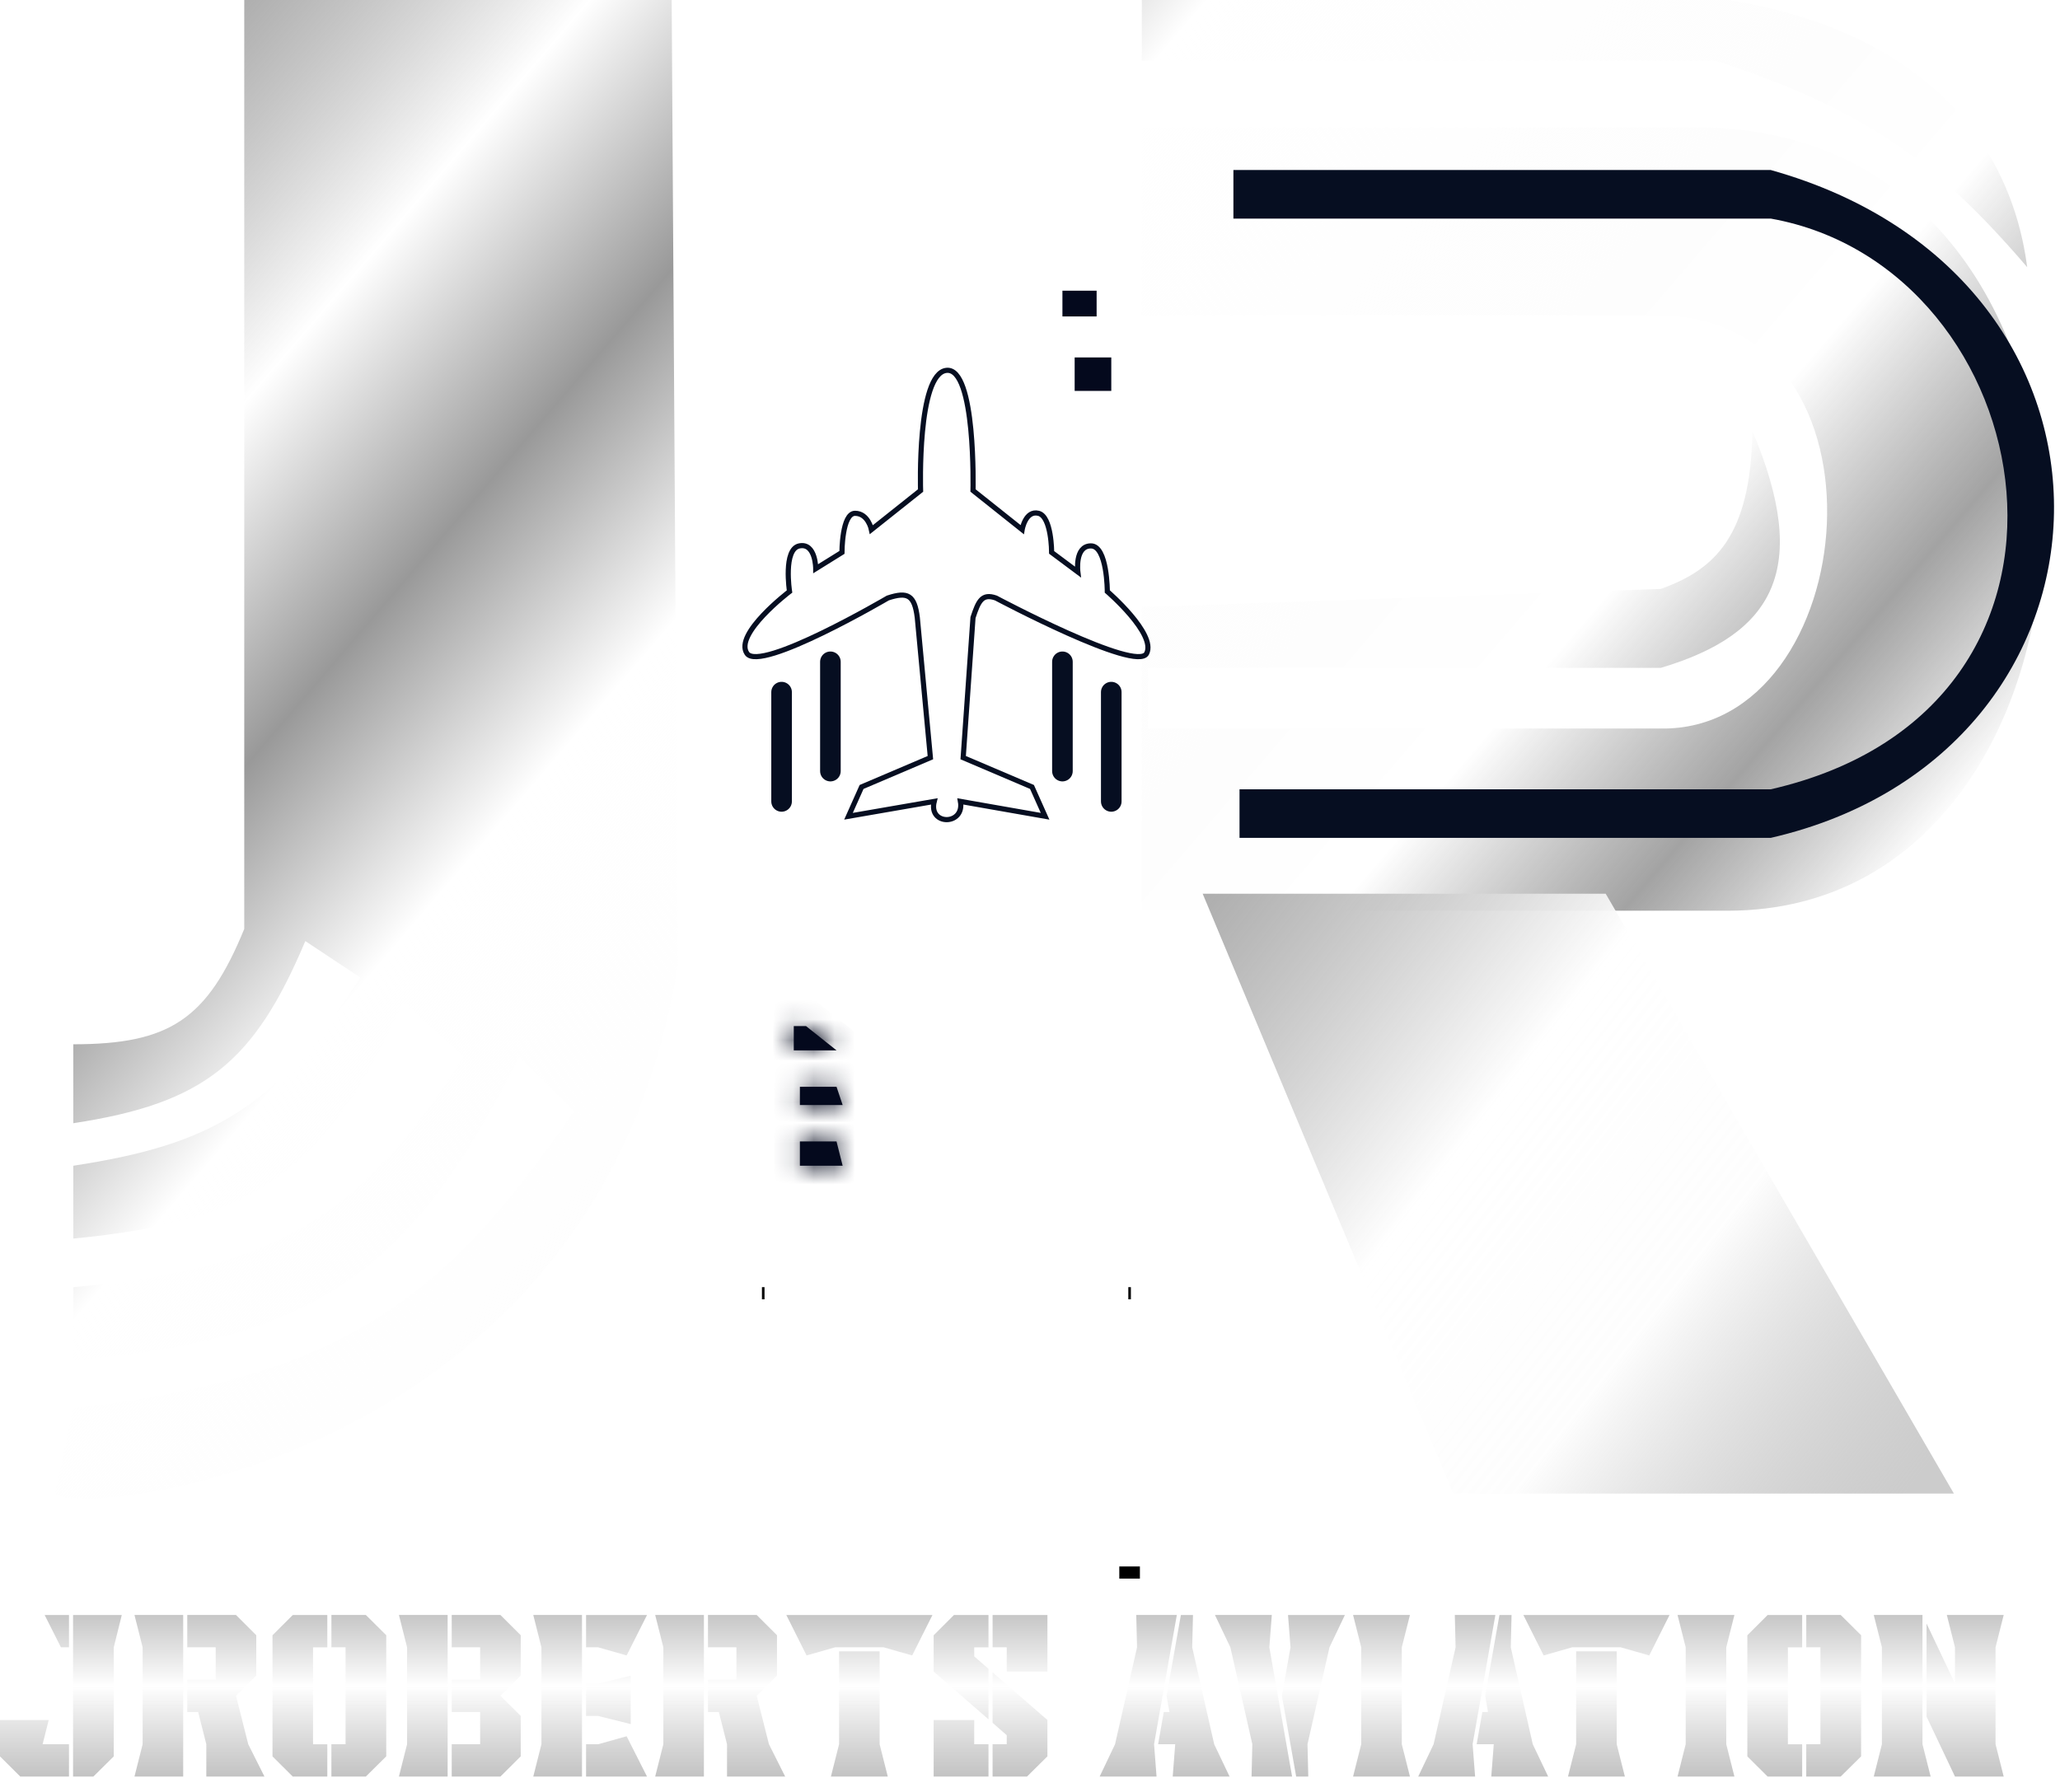 <svg xmlns="http://www.w3.org/2000/svg" width="100" height="87" fill="none" xmlns:v="https://vecta.io/nano"><style><![CDATA[.B{fill:#fff}.C{color-interpolation-filters:sRGB}.D{flood-opacity:0}.E{stroke-width:.125}]]></style><g clip-path="url(#Q)"><g filter="url(#D)"><path d="M32.605 0H11.857v45.099c-1.799 4.397-3.633 5.597-8.299 5.6v3.832c6.363-.964 8.784-2.957 11.263-8.843l2.668 1.769c-4.084 6.355-7.249 8.12-13.931 9.138v3.537c8.656-.829 12.278-3.17 16.006-11.496l2.964 2.653c-5.122 8.009-9.354 10.34-18.97 11.201v3.537c11.579-.962 16.369-4.117 21.638-14.738l2.668 2.653C21.354 63.502 16.2 66.885 3.557 68.385l-.889 4.127c1.031 1.207 26.351-1.297 30.233-25.644L32.605 0z" fill="url(#L)"/><path d="M55.428 15.316v.01s-.131-.004 0-.01V6.19 2.948 0h28.455c8.643 1.372 13.635 6.19 14.524 12.97-4.475-5.223-7.997-7.69-15.117-10.022H55.428V6.19h26.973c22.527 0 21.638 38.024 1.482 38.024H55.725h-.296V29.476l25.194-.884c2.615-.944 4.361-2.542 4.446-7.664 2.827 6.692 1.065 9.851-4.446 11.496H55.725v2.945h24.898c9.86.145 11.633-19.948 0-20.044l-13.931-.042c-9.075-.004-10.944.019-11.263.033z" fill="url(#L)"/></g><path d="M54.835 76.05v.59" stroke="#000"/><path d="M59.874 8.254v2.358h26.084c13.267 2.364 17.247 23.758 0 27.708H60.171v2.358h25.787c17.88-4.112 18.787-27.164 0-32.424H59.874z" fill="#060e21"/><g filter="url(#E)"><path d="M70.544 72.512L58.382 43.389h19.564L94.85 72.512H70.544z" fill="url(#M)"/></g><g filter="url(#F)" class="B"><use href="#R"/></g><g filter="url(#G)" class="B"><path d="M39.718 72.514v-9.432h1.779v9.432h-1.779z"/></g><g filter="url(#H)" class="B"><path d="M42.682 72.514v-9.432h1.779v9.432h-1.779z"/></g><g filter="url(#I)" class="B"><path d="M53.353 72.514v-9.432h1.779v9.432h-1.779z"/></g><g filter="url(#J)" class="B"><path d="M50.389 72.514v-9.432h1.779v9.432h-1.779z"/></g><g filter="url(#K)" class="B"><path d="M47.425 72.514v-9.432h1.779v9.432h-1.779z"/></g><g class="B"><path d="M36.754 0v62.49h4.743V0h-4.742zm13.34 13.559V62.49h5.037V0H50l.094 12.97h1.48l.593.59h-2.073z"/></g><g stroke="#04091d"><path d="M51.574 14.738h1.66" stroke-width="1.25"/><path d="M52.168 18.166h1.778" stroke-width="1.625"/></g><g fill="#04091d"><path d="M39.126 49.815h-.593v1.179h2.075l-1.482-1.179zm1.482 2.948H38.83v.884h2.075l-.297-.884zm0 2.653H38.83v1.179h2.075l-.297-1.179z"/></g><mask id="A" maskUnits="userSpaceOnUse" x="38" y="49" width="3" height="8"><g class="B"><path d="M39.126 49.815h-.593v1.179h2.075l-1.482-1.179zm1.482 2.948H38.83v.884h2.075l-.297-.884zm0 2.653H38.83v1.179h2.075l-.297-1.179z"/></g></mask><g mask="url(#A)"><path d="M38.533 49.815v-1.25h-1.25v1.25h1.25zm.593 0l.778-.978-.342-.272h-.437v1.25zm1.482 1.179v1.25h3.579l-2.801-2.228-.778.978zm-2.075 0h-1.25v1.25h1.25v-1.25zm.296 1.769v-1.25h-1.25v1.25h1.25zm1.778 0l1.185-.397-.286-.853h-.899v1.25zm.297.884v1.25h1.737l-.552-1.647-1.185.397zm-2.075 0h-1.25v1.25h1.25v-1.25zm0 1.769v-1.25h-1.25v1.25h1.25zm1.778 0l1.212-.305-.238-.945h-.975v1.25zm.297 1.179v1.25h1.603l-.391-1.555-1.212.305zm-2.075 0h-1.25v1.25h1.25v-1.25zm-.296-5.529h.593v-2.5h-.593v2.5zm-.185-.272l1.482 1.179 1.556-1.956-1.482-1.179-1.556 1.956zm2.26-1.049h-2.075v2.5h2.075v-2.5zm-.825 1.25v-1.179h-2.5v1.179h2.5zm-.954 3.019h1.778v-2.5h-1.778v2.5zm.593-.853l.296.884 2.37-.795-.296-.884-2.37.795zm1.482-.763h-2.075v2.5h2.075v-2.5zm-.825 1.25v-.884h-2.5v.884h2.5zm-1.25 3.019h1.778v-2.5h-1.778v2.5zm.566-.945l.296 1.179 2.425-.609-.296-1.179-2.425.609zm1.509-.376h-2.075v2.5h2.075v-2.5zm-.825 1.25v-1.179h-2.5v1.179h2.5z" fill="#04091d"/></g><path d="M93.72 86.25h-2.761l.396-1.57v-4.704l-.396-1.57h2.365v6.273l.396 1.57zm3.547 0h-2.365l-1.38-2.91v-4.518l1.38 2.91v-1.756l-.396-1.57h2.761l-.396 1.57v4.704l.396 1.57z" fill="url(#N)"/><use href="#S" fill="url(#O)"/><use href="#T" fill="url(#O)"/><path d="M80.059 80.371l-1.38-.394h-2.365l-1.38.394-.984-1.964h7.095l-.984 1.964zm-1.182 5.879h-2.761l.396-1.57v-4.507h1.969v4.507l.396 1.57z" fill="url(#O)"/><path d="M71.606 86.25h-2.761l.748-1.57 1.067-4.704-.038-1.57h1.969l-1.105 6.273.121 1.57zm3.547 0h-2.761l.121-1.57h-.83l.275-1.564h.275l-.137-.788.693-3.921h.588l-.038 1.57 1.067 4.704.748 1.57z" fill="url(#N)"/><path d="M68.444 86.25h-2.761l.396-1.57v-4.704l-.396-1.57h2.761l-.396 1.57v4.704l.396 1.57z" fill="url(#O)"/><path d="M62.724 86.25h-1.969l.038-1.57-1.067-4.704-.748-1.57h2.761l-.121 1.57 1.105 6.273zm.786 0h-.589l-.693-3.921.418-2.352-.121-1.57h2.761l-.748 1.57-1.067 4.704.038 1.57z" fill="url(#O)"/><path d="M56.142 86.25h-2.761l.748-1.57 1.067-4.704-.038-1.57h1.969l-1.105 6.273.121 1.57zm3.547 0h-2.761l.121-1.57h-.83l.275-1.564h.275l-.138-.788.693-3.921h.588l-.038 1.57 1.067 4.704.748 1.57z" fill="url(#P)"/><path d="M47.985 83.472l-2.662-2.319v-1.761l.984-.984h1.678v1.57h-.693v.438l.693.602v2.456zm2.86-2.319h-1.974v-1.176h-.687v-1.57h2.662v2.746zm-.99 5.097h-1.672v-1.57h.687v-.438l-.687-.602v-2.45l2.662 2.314v1.766l-.99.979zm-1.87 0h-2.662v-2.745h1.969v1.176h.693v1.57z" fill="url(#O)"/><path d="M44.279 80.371l-1.38-.394h-2.365l-1.38.394-.984-1.964h7.095l-.985 1.964zm-1.182 5.879h-2.761l.396-1.57v-4.507H42.7v4.507l.396 1.57z" fill="url(#O)"/><path d="M34.17 86.25h-2.365l.396-1.57v-4.704l-.396-1.57h2.365v7.843zm3.943 0h-2.821v-1.57l-.396-1.564h-.528v-1.57h1.381v-1.57h-1.381v-1.57h2.365l.985.984v1.958l-.985.979.594 2.352.787 1.57z" fill="url(#P)"/><path d="M28.252 86.25h-2.365l.396-1.57v-4.704l-.396-1.57h2.365v7.843zm2.167-5.879l-1.381-.394h-.588v-1.57h2.959l-.99 1.964zm.198 3.331l-1.579-.394h-.588v-1.564h.588l1.579-.394v2.352zm.792 2.549H28.45v-1.57h.588l1.381-.388.99 1.958z" fill="url(#O)"/><path d="M21.73 86.25h-2.365l.396-1.57v-4.704l-.396-1.57h2.365v7.843zm2.563 0h-2.365v-1.57h1.38v-1.564h-1.38v-1.57h1.38v-1.57h-1.38v-1.57h2.365l.985.984v1.958l-.985.979.985.979v1.963l-.985.979z" fill="url(#O)"/><path d="M15.889 86.25h-1.677l-.984-.979v-5.879l.984-.984h1.677v1.57h-.693v4.704h.693v1.57zm1.87 0h-1.672v-1.57h.688v-4.704h-.687v-1.57h1.672l.99.984v5.879l-.99.979z" fill="url(#O)"/><path d="M8.893 86.25H6.528l.396-1.57v-4.704l-.396-1.57h2.365v7.843zm3.943 0h-2.821v-1.57l-.396-1.564h-.528v-1.57h1.38v-1.57h-1.38v-1.57h2.365l.984.984v1.958l-.984.979.594 2.352.787 1.57z" fill="url(#O)"/><path d="M3.349 79.977h-.39l-.792-1.57h1.182v1.57zm1.182 6.273h-.984v-7.843h2.365l-.39 1.57v5.294l-.99.979zm-1.182 0H.984L0 85.271v-1.766h2.365l-.297 1.176h1.281v1.57z" fill="url(#O)"/><g class="B"><use href="#U"/><path d="M46.536 44.511H45.35v5.306h1.186v-5.306z"/></g><path d="M46.536 23.286H45.35v5.306h1.186v-5.306z" fill="#fefbf7"/><g class="B"><path d="M46.536 10.316H45.35v5.306h1.186v-5.306zm0-10.021H45.35v5.306h1.186V.295z"/><g stroke="#060e21"><path d="M45.943 17.981c-1.431.158-1.255 5.833-1.255 5.833l-2.386 1.898s-.159-.791-.795-.791-.636 1.898-.636 1.898l-1.272.791s0-1.265-.795-1.107-.477 2.214-.477 2.214-2.704 2.056-2.068 3.005 6.839-2.689 6.839-2.689c.96-.316 1.296-.147 1.431.949l.636 6.801-3.34 1.423-.636 1.423 4.162-.721c-.297 1.179 1.482 1.179 1.272 0l4.109.721-.636-1.423-3.34-1.423.477-6.801c.265-.806.443-1.182 1.113-.949 0 0 6.839 3.638 7.316 2.689s-1.909-3.005-1.909-3.005 0-2.214-.795-2.214-.636 1.265-.636 1.265l-1.272-.949s0-1.74-.636-1.898-.795.791-.795.791l-2.385-1.898s.142-5.992-1.29-5.833z" stroke-width=".25"/></g></g><g stroke-linecap="round"><path d="M37.941 33.602v5.306m16.004-5.306v5.306M40.311 32.13v5.306m11.263-5.306v5.306" stroke="#060e21"/></g><mask id="B" maskUnits="userSpaceOnUse" x="36" y="62" width="2" height="2"><path d="M37.051 62.49h-.296v.59h.296v-.59z" class="B"/></mask><g mask="url(#B)" class="B"><path d="M36.754 62.49v-.375h-.375v.375h.375zm.296 0h.375v-.375h-.375v.375zm0 .59v.375h.375v-.375h-.375zm-.296 0h-.375v.375h.375v-.375zm0-.215h.296v-.75h-.296v.75zm-.079-.375v.59h.75v-.59h-.75zm.375.215h-.296v.75h.296v-.75zm.079.375v-.59h-.75v.59h.75z"/></g><path d="M37.05 62.49v.59" stroke="#000" class="E"/><mask id="C" maskUnits="userSpaceOnUse" x="54" y="62" width="2" height="2"><path d="M55.132 63.08v-.59h-.296v.59h.296z" class="B"/></mask><g mask="url(#C)" class="B"><path d="M55.132 62.49h.375v-.375h-.375v.375zm0 .59v.375h.375v-.375h-.375zm-.296 0h-.375v.375h.375v-.375zm0-.59v-.375h-.375v.375h.375zm-.079 0v.59h.75v-.59h-.75zm.375.215h-.296v.75h.296v-.75zm.079.375v-.59h-.75v.59h.75zm-.375-.215h.296v-.75h-.296v.75z"/></g><path d="M54.835 62.49v.59" stroke="#000" class="E"/></g><defs><filter id="D" x="2.668" y="0" width="96.481" height="72.755" filterUnits="userSpaceOnUse" class="C"><feFlood class="D"/><feBlend in="SourceGraphic" result="B"/><feColorMatrix in="SourceAlpha" values="0 0 0 0 0 0 0 0 0 0 0 0 0 0 0 0 0 0 127 0" result="C"/><feOffset/><feGaussianBlur stdDeviation="37.5"/><feComposite in2="C" operator="arithmetic" k2="-1" k3="1"/><feColorMatrix values="0 0 0 0 0 0 0 0 0 0 0 0 0 0 0 0 0 0 0.05 0"/><feBlend in2="B"/></filter><filter id="E" x="58.382" y="43.389" width="36.467" height="29.123" filterUnits="userSpaceOnUse" class="C"><feFlood class="D"/><feBlend in="SourceGraphic" result="B"/><feColorMatrix in="SourceAlpha" values="0 0 0 0 0 0 0 0 0 0 0 0 0 0 0 0 0 0 127 0" result="C"/><feOffset/><feGaussianBlur stdDeviation="37.5"/><feComposite in2="C" operator="arithmetic" k2="-1" k3="1"/><feColorMatrix values="0 0 0 0 0 0 0 0 0 0 0 0 0 0 0 0 0 0 0.05 0"/><feBlend in2="B"/></filter><filter id="F" x="36.754" y="63.081" width="1.779" height="9.433" filterUnits="userSpaceOnUse" class="C"><feFlood class="D"/><feBlend in="SourceGraphic" result="B"/><feColorMatrix in="SourceAlpha" values="0 0 0 0 0 0 0 0 0 0 0 0 0 0 0 0 0 0 127 0" result="C"/><feOffset/><feGaussianBlur stdDeviation="37.5"/><feComposite in2="C" operator="arithmetic" k2="-1" k3="1"/><feColorMatrix values="0 0 0 0 0 0 0 0 0 0 0 0 0 0 0 0 0 0 0.05 0"/><feBlend in2="B"/></filter><filter id="G" x="39.718" y="63.081" width="1.779" height="9.433" filterUnits="userSpaceOnUse" class="C"><feFlood class="D"/><feBlend in="SourceGraphic" result="B"/><feColorMatrix in="SourceAlpha" values="0 0 0 0 0 0 0 0 0 0 0 0 0 0 0 0 0 0 127 0" result="C"/><feOffset/><feGaussianBlur stdDeviation="37.5"/><feComposite in2="C" operator="arithmetic" k2="-1" k3="1"/><feColorMatrix values="0 0 0 0 0 0 0 0 0 0 0 0 0 0 0 0 0 0 0.05 0"/><feBlend in2="B"/></filter><filter id="H" x="42.682" y="63.081" width="1.779" height="9.433" filterUnits="userSpaceOnUse" class="C"><feFlood class="D"/><feBlend in="SourceGraphic" result="B"/><feColorMatrix in="SourceAlpha" values="0 0 0 0 0 0 0 0 0 0 0 0 0 0 0 0 0 0 127 0" result="C"/><feOffset/><feGaussianBlur stdDeviation="37.5"/><feComposite in2="C" operator="arithmetic" k2="-1" k3="1"/><feColorMatrix values="0 0 0 0 0 0 0 0 0 0 0 0 0 0 0 0 0 0 0.05 0"/><feBlend in2="B"/></filter><filter id="I" x="53.353" y="63.081" width="1.779" height="9.433" filterUnits="userSpaceOnUse" class="C"><feFlood class="D"/><feBlend in="SourceGraphic" result="B"/><feColorMatrix in="SourceAlpha" values="0 0 0 0 0 0 0 0 0 0 0 0 0 0 0 0 0 0 127 0" result="C"/><feOffset/><feGaussianBlur stdDeviation="37.5"/><feComposite in2="C" operator="arithmetic" k2="-1" k3="1"/><feColorMatrix values="0 0 0 0 0 0 0 0 0 0 0 0 0 0 0 0 0 0 0.05 0"/><feBlend in2="B"/></filter><filter id="J" x="50.389" y="63.081" width="1.779" height="9.433" filterUnits="userSpaceOnUse" class="C"><feFlood class="D"/><feBlend in="SourceGraphic" result="B"/><feColorMatrix in="SourceAlpha" values="0 0 0 0 0 0 0 0 0 0 0 0 0 0 0 0 0 0 127 0" result="C"/><feOffset/><feGaussianBlur stdDeviation="37.5"/><feComposite in2="C" operator="arithmetic" k2="-1" k3="1"/><feColorMatrix values="0 0 0 0 0 0 0 0 0 0 0 0 0 0 0 0 0 0 0.05 0"/><feBlend in2="B"/></filter><filter id="K" x="47.425" y="63.081" width="1.779" height="9.433" filterUnits="userSpaceOnUse" class="C"><feFlood class="D"/><feBlend in="SourceGraphic" result="B"/><feColorMatrix in="SourceAlpha" values="0 0 0 0 0 0 0 0 0 0 0 0 0 0 0 0 0 0 127 0" result="C"/><feOffset/><feGaussianBlur stdDeviation="37.5"/><feComposite in2="C" operator="arithmetic" k2="-1" k3="1"/><feColorMatrix values="0 0 0 0 0 0 0 0 0 0 0 0 0 0 0 0 0 0 0.05 0"/><feBlend in2="B"/></filter><linearGradient id="L" x1="94.554" y1="70.449" x2="11.949" y2="-.453" href="#V"><stop offset=".01" stop-color="#999" stop-opacity=".9"/><stop offset=".102" stop-color="#c3c3c3" stop-opacity=".8"/><stop offset=".184" stop-color="#fff"/><stop offset=".267" stop-color="#999" stop-opacity=".9"/><stop offset=".364" stop-color="#fff"/><stop offset=".455" stop-color="#fdfdfd"/><stop offset=".541" stop-color="#fdfdfd" stop-opacity=".5"/><stop offset=".672" stop-color="#fff"/><stop offset=".775" stop-color="#999"/><stop offset=".881" stop-color="#fff"/><stop offset="1" stop-color="#999" stop-opacity=".8"/></linearGradient><linearGradient id="M" x1="58.392" y1="43.33" x2="93.812" y2="70.934" href="#V"><stop stop-color="#999" stop-opacity=".8"/><stop offset="0" stop-color="#999" stop-opacity=".8"/><stop offset=".389" stop-color="#fff" stop-opacity=".96"/><stop offset=".665" stop-color="#fdfdfd" stop-opacity=".86"/><stop offset="1" stop-color="#999" stop-opacity=".5"/></linearGradient><linearGradient id="N" x1="48.666" y1="75.638" x2="48.666" y2="88.608" href="#V"><stop stop-color="#999"/><stop offset=".48" stop-color="#fff"/><stop offset="1" stop-color="#999" stop-opacity=".85"/></linearGradient><linearGradient id="O" x1="48.667" y1="75.638" x2="48.667" y2="88.608" href="#V"><stop stop-color="#999"/><stop offset=".48" stop-color="#fff"/><stop offset="1" stop-color="#999" stop-opacity=".85"/></linearGradient><linearGradient id="P" x1="48.668" y1="75.638" x2="48.668" y2="88.608" href="#V"><stop stop-color="#999"/><stop offset=".48" stop-color="#fff"/><stop offset="1" stop-color="#999" stop-opacity=".85"/></linearGradient><clipPath id="Q"><path d="M0 0h100v86.25H0z" class="B"/></clipPath><path id="R" d="M36.754 72.514v-9.432h1.779v9.432h-1.779z"/><path id="S" d="M87.484 86.25h-1.677l-.984-.979v-5.879l.984-.984h1.677v1.57h-.693v4.704h.693v1.57zm1.87 0h-1.672v-1.57h.688v-4.704h-.687v-1.57h1.672l.99.984v5.879l-.99.979z"/><path id="T" d="M84.195 86.25h-2.761l.396-1.57v-4.704l-.396-1.57h2.761l-.396 1.57v4.704l.396 1.57z"/><path id="U" d="M46.536 54.533H45.35v5.306h1.186v-5.306z"/><linearGradient id="V" gradientUnits="userSpaceOnUse"/></defs></svg>